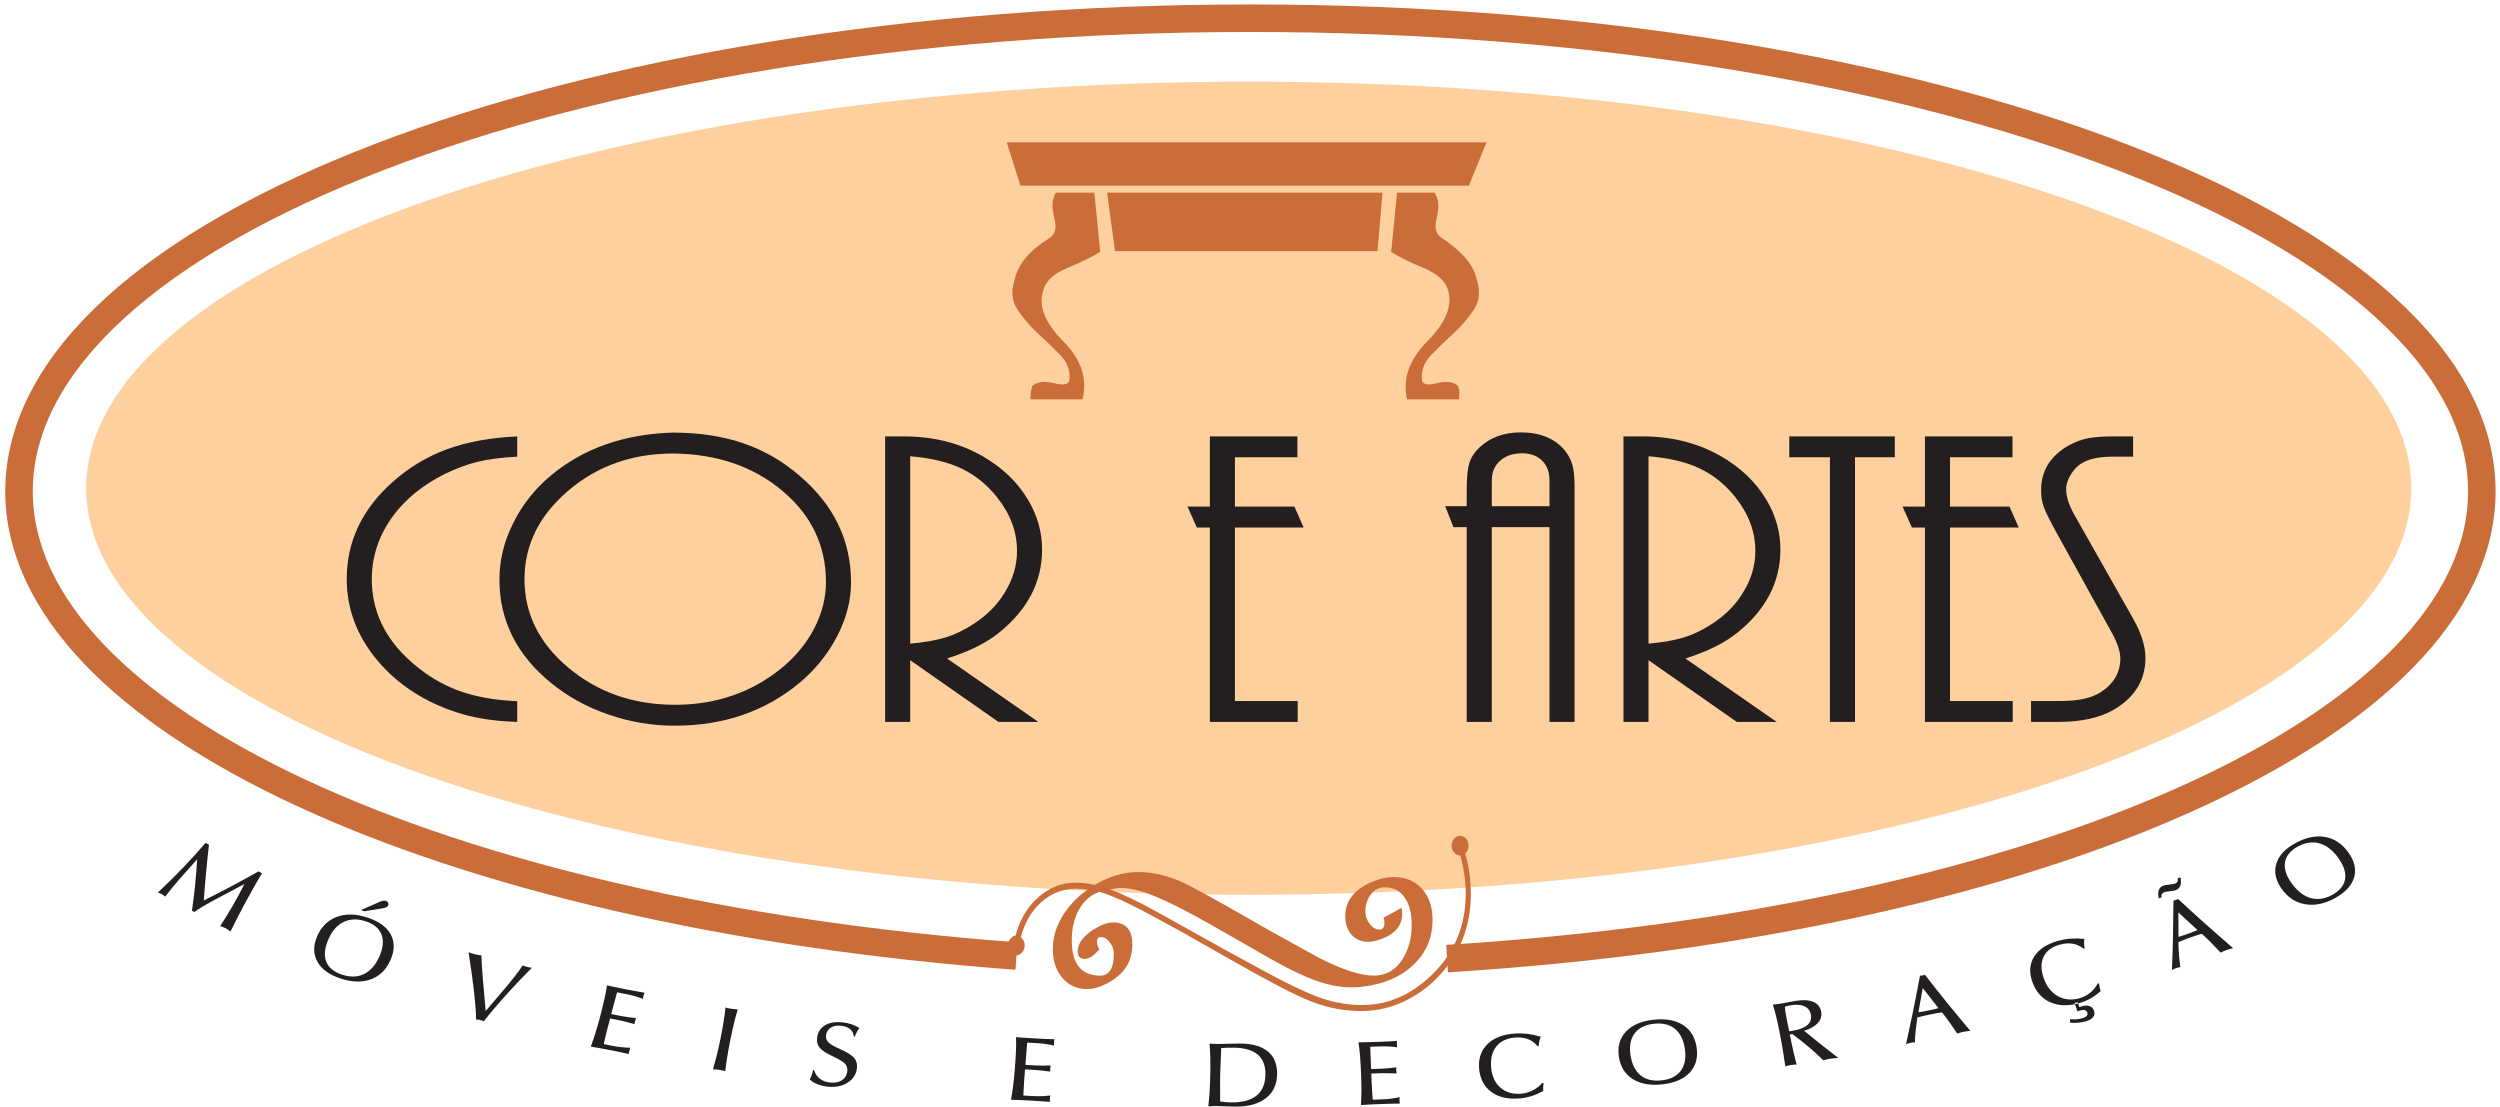 <?xml version="1.0" encoding="UTF-8"?>
<svg xmlns="http://www.w3.org/2000/svg" xmlns:xlink="http://www.w3.org/1999/xlink" width="289pt" height="128pt" viewBox="0 0 289 128" version="1.1">
<g id="surface1">
<path style=" stroke:none;fill-rule:evenodd;fill:rgb(99.599%,81.599%,62%);fill-opacity:1;" d="M 144.355 9.441 C 218.566 9.441 278.746 30.488 278.746 56.438 C 278.746 82.391 218.566 103.438 144.355 103.438 C 70.145 103.438 9.961 82.391 9.961 56.438 C 9.961 30.488 70.145 9.441 144.355 9.441 "/>
<path style=" stroke:none;fill-rule:evenodd;fill:rgb(13.699%,12.199%,12.5%);fill-opacity:1;" d="M 18.246 103.18 C 19.262 102.23 20.23 101.273 21.152 100.312 C 22.074 99.352 22.945 98.395 23.766 97.434 L 24.156 97.648 C 24.016 98.879 23.898 100.031 23.801 101.098 C 23.703 102.164 23.621 103.16 23.559 104.09 C 24.543 103.605 25.562 103.086 26.609 102.527 C 27.66 101.969 28.75 101.371 29.887 100.734 L 30.281 100.945 C 29.602 102.094 28.965 103.23 28.355 104.355 C 27.75 105.48 27.176 106.594 26.637 107.699 C 26.547 107.617 26.461 107.547 26.371 107.484 C 26.281 107.418 26.191 107.359 26.094 107.309 C 26.008 107.262 25.91 107.219 25.809 107.18 C 25.703 107.141 25.586 107.102 25.453 107.062 C 25.957 106.293 26.441 105.504 26.906 104.695 C 27.371 103.887 27.82 103.055 28.254 102.195 L 24.965 103.941 C 24.41 104.234 23.934 104.5 23.527 104.742 C 23.125 104.984 22.762 105.219 22.441 105.438 C 22.43 105.426 22.418 105.41 22.402 105.398 C 22.387 105.387 22.363 105.375 22.332 105.355 C 22.297 105.336 22.27 105.324 22.25 105.316 C 22.23 105.309 22.207 105.305 22.188 105.301 C 22.332 104.297 22.453 103.297 22.555 102.301 C 22.652 101.309 22.73 100.32 22.789 99.34 L 20.703 101.684 C 20.422 102.004 20.148 102.324 19.883 102.648 C 19.621 102.973 19.359 103.305 19.105 103.645 C 19.035 103.586 18.965 103.535 18.902 103.488 C 18.836 103.441 18.77 103.402 18.703 103.363 C 18.641 103.332 18.57 103.297 18.5 103.27 C 18.426 103.242 18.344 103.211 18.246 103.18 Z M 42.262 106.5 C 41.324 106.191 40.477 106.215 39.73 106.578 C 38.98 106.934 38.395 107.598 37.969 108.566 C 37.523 109.582 37.438 110.445 37.707 111.148 C 37.977 111.852 38.594 112.359 39.551 112.676 C 40.5 112.984 41.348 112.961 42.09 112.594 C 42.836 112.23 43.426 111.551 43.859 110.562 C 44.297 109.566 44.375 108.719 44.098 108.02 C 43.824 107.316 43.211 106.809 42.262 106.5 Z M 39.371 113.117 C 38.059 112.684 37.16 112.031 36.68 111.152 C 36.199 110.273 36.199 109.289 36.676 108.203 C 37.156 107.109 37.91 106.371 38.945 105.988 C 39.973 105.605 41.145 105.633 42.457 106.062 C 43.793 106.5 44.695 107.152 45.168 108.016 C 45.637 108.875 45.629 109.863 45.137 110.98 C 44.652 112.086 43.902 112.824 42.891 113.203 C 41.871 113.582 40.703 113.555 39.371 113.117 Z M 41.723 105.207 L 43.898 104.25 C 44.043 104.184 44.176 104.141 44.301 104.125 C 44.43 104.109 44.535 104.113 44.625 104.141 C 44.738 104.18 44.82 104.25 44.871 104.355 C 44.918 104.461 44.922 104.566 44.875 104.668 C 44.84 104.754 44.773 104.82 44.68 104.867 C 44.582 104.914 44.422 104.965 44.195 105.008 L 42.137 105.34 Z M 55.027 117.844 C 55.039 117.207 54.969 116.215 54.824 114.871 C 54.676 113.527 54.457 111.934 54.168 110.086 C 54.285 110.129 54.402 110.168 54.523 110.203 C 54.641 110.238 54.77 110.273 54.906 110.309 C 55.047 110.344 55.18 110.371 55.301 110.395 C 55.422 110.414 55.543 110.434 55.656 110.449 C 55.66 111.098 55.719 112.035 55.824 113.27 L 55.859 113.617 L 56.145 116.871 L 58.137 114.535 C 58.66 113.926 59.102 113.387 59.469 112.914 C 59.836 112.441 60.156 112.008 60.426 111.609 L 60.453 111.621 C 60.668 111.699 60.836 111.754 60.949 111.781 C 61.016 111.797 61.082 111.812 61.156 111.824 C 61.23 111.836 61.344 111.852 61.488 111.871 C 60.359 113.004 59.32 114.098 58.379 115.152 C 57.434 116.203 56.617 117.172 55.93 118.066 C 55.855 118.031 55.781 118 55.715 117.973 C 55.645 117.949 55.574 117.926 55.5 117.906 C 55.43 117.891 55.352 117.875 55.277 117.863 C 55.199 117.855 55.117 117.848 55.027 117.844 Z M 68.297 120.988 C 68.48 120.492 68.66 119.953 68.844 119.371 C 69.023 118.793 69.203 118.164 69.383 117.484 C 69.582 116.723 69.746 116.059 69.871 115.48 C 70.004 114.906 70.098 114.383 70.168 113.91 C 70.555 113.992 70.934 114.074 71.309 114.152 C 71.68 114.23 72.051 114.305 72.41 114.375 C 72.781 114.449 73.141 114.516 73.492 114.578 C 73.844 114.641 74.184 114.699 74.516 114.754 C 74.488 114.812 74.465 114.871 74.441 114.926 C 74.422 114.98 74.402 115.039 74.387 115.102 C 74.371 115.156 74.359 115.215 74.348 115.277 C 74.34 115.34 74.328 115.406 74.324 115.477 C 74.059 115.367 73.766 115.266 73.453 115.172 C 73.137 115.082 72.793 115 72.418 114.926 L 71.328 114.711 L 70.945 116.16 L 70.66 117.227 L 71.859 117.461 C 72.109 117.508 72.371 117.551 72.648 117.59 C 72.926 117.629 73.219 117.66 73.531 117.691 C 73.504 117.758 73.48 117.816 73.469 117.859 C 73.453 117.906 73.438 117.953 73.426 117.996 C 73.41 118.062 73.387 118.176 73.355 118.328 C 73.352 118.352 73.348 118.371 73.344 118.383 C 72.965 118.277 72.641 118.191 72.367 118.121 C 72.09 118.051 71.867 118 71.691 117.965 L 70.527 117.738 L 70.234 118.836 C 70.176 119.07 70.105 119.352 70.027 119.668 C 69.953 119.988 69.871 120.332 69.793 120.699 L 70.875 120.91 C 71.195 120.973 71.52 121.02 71.855 121.055 C 72.188 121.09 72.527 121.109 72.875 121.117 C 72.852 121.16 72.836 121.207 72.82 121.254 C 72.805 121.309 72.781 121.383 72.754 121.484 C 72.727 121.586 72.711 121.66 72.699 121.711 C 72.691 121.762 72.684 121.805 72.68 121.844 C 72.352 121.77 72.016 121.695 71.668 121.621 C 71.32 121.547 70.961 121.477 70.594 121.402 C 70.227 121.332 69.852 121.262 69.469 121.191 C 69.086 121.121 68.699 121.055 68.297 120.988 Z M 82.422 123.621 C 82.574 123.094 82.723 122.539 82.871 121.949 C 83.016 121.359 83.156 120.734 83.289 120.07 C 83.441 119.324 83.562 118.66 83.652 118.074 C 83.742 117.488 83.816 116.953 83.867 116.469 C 83.988 116.5 84.105 116.531 84.223 116.555 C 84.336 116.582 84.449 116.602 84.562 116.617 C 84.676 116.637 84.785 116.648 84.906 116.656 C 85.023 116.668 85.152 116.676 85.289 116.68 C 85.152 117.117 85.016 117.605 84.883 118.156 C 84.746 118.711 84.594 119.402 84.422 120.238 C 84.273 120.98 84.152 121.641 84.059 122.223 C 83.965 122.805 83.895 123.344 83.844 123.828 C 83.75 123.797 83.645 123.77 83.531 123.746 C 83.418 123.719 83.289 123.695 83.141 123.672 C 82.992 123.652 82.859 123.637 82.742 123.629 C 82.625 123.621 82.52 123.617 82.422 123.621 Z M 93.996 123.695 L 94.105 123.684 C 94.223 124.105 94.441 124.438 94.762 124.688 C 95.082 124.941 95.484 125.094 95.961 125.141 C 96.504 125.195 96.957 125.109 97.312 124.883 C 97.668 124.66 97.879 124.328 97.941 123.895 C 97.988 123.547 97.918 123.25 97.723 123.012 C 97.531 122.773 97.066 122.484 96.336 122.141 C 95.531 121.77 95 121.426 94.746 121.109 C 94.488 120.793 94.395 120.402 94.461 119.938 C 94.551 119.309 94.852 118.836 95.367 118.523 C 95.887 118.211 96.551 118.098 97.371 118.18 C 98.102 118.254 98.758 118.469 99.344 118.832 L 99.352 118.836 C 99.23 118.992 99.129 119.152 99.043 119.316 C 98.957 119.48 98.883 119.652 98.816 119.828 L 98.699 119.816 C 98.668 119.461 98.527 119.18 98.27 118.965 C 98.012 118.75 97.652 118.621 97.191 118.574 C 96.73 118.527 96.344 118.602 96.035 118.801 C 95.727 119 95.547 119.285 95.492 119.656 C 95.449 119.973 95.531 120.242 95.734 120.469 C 95.941 120.691 96.379 120.949 97.051 121.246 C 97.926 121.633 98.492 121.992 98.762 122.32 C 99.023 122.648 99.121 123.059 99.055 123.547 C 98.957 124.23 98.594 124.77 97.969 125.164 C 97.344 125.559 96.594 125.711 95.727 125.625 C 95.273 125.578 94.871 125.484 94.512 125.344 C 94.152 125.203 93.855 125.02 93.609 124.789 C 93.699 124.617 93.777 124.438 93.84 124.254 C 93.906 124.07 93.961 123.883 93.996 123.695 Z M 116.875 127.133 C 116.965 126.617 117.051 126.062 117.125 125.465 C 117.199 124.867 117.262 124.223 117.316 123.527 C 117.379 122.75 117.422 122.07 117.445 121.488 C 117.469 120.898 117.473 120.371 117.453 119.895 C 117.852 119.926 118.242 119.949 118.625 119.977 C 119.008 120.004 119.387 120.027 119.758 120.047 C 120.137 120.07 120.504 120.086 120.863 120.102 C 121.219 120.113 121.566 120.125 121.902 120.133 C 121.887 120.195 121.871 120.254 121.863 120.312 C 121.852 120.371 121.844 120.43 121.84 120.496 C 121.836 120.551 121.832 120.609 121.836 120.676 C 121.836 120.738 121.84 120.805 121.844 120.875 C 121.562 120.801 121.254 120.738 120.926 120.691 C 120.602 120.645 120.246 120.609 119.863 120.59 L 118.742 120.527 L 118.625 122.008 L 118.539 123.098 L 119.762 123.168 C 120.02 123.18 120.289 123.188 120.57 123.188 C 120.848 123.188 121.145 123.18 121.461 123.164 C 121.441 123.238 121.43 123.297 121.426 123.344 C 121.418 123.391 121.414 123.438 121.41 123.48 C 121.406 123.547 121.402 123.664 121.402 123.816 C 121.398 123.84 121.398 123.859 121.395 123.875 C 121.004 123.82 120.664 123.781 120.383 123.75 C 120.098 123.719 119.867 123.699 119.688 123.688 L 118.496 123.621 L 118.406 124.746 C 118.387 124.988 118.367 125.27 118.352 125.594 C 118.332 125.922 118.312 126.27 118.301 126.645 L 119.406 126.703 C 119.734 126.723 120.066 126.727 120.402 126.715 C 120.742 126.703 121.078 126.676 121.426 126.637 C 121.41 126.68 121.398 126.73 121.395 126.781 C 121.387 126.832 121.379 126.91 121.371 127.012 C 121.363 127.117 121.359 127.195 121.359 127.246 C 121.359 127.293 121.359 127.34 121.359 127.379 C 121.023 127.348 120.68 127.32 120.324 127.297 C 119.965 127.273 119.598 127.25 119.219 127.23 C 118.844 127.207 118.461 127.188 118.07 127.172 C 117.68 127.156 117.281 127.145 116.875 127.133 Z M 139.68 127.898 C 139.738 127.383 139.789 126.82 139.828 126.223 C 139.863 125.621 139.891 124.977 139.906 124.281 C 139.922 123.5 139.922 122.82 139.91 122.238 C 139.898 121.648 139.867 121.121 139.824 120.648 C 139.996 120.656 140.164 120.664 140.324 120.668 C 140.484 120.676 140.637 120.68 140.785 120.684 C 141.047 120.684 141.469 120.676 142.043 120.656 C 142.621 120.641 143.066 120.629 143.379 120.633 C 144.789 120.645 145.859 120.953 146.582 121.562 C 147.305 122.168 147.656 123.051 147.633 124.207 C 147.609 125.391 147.172 126.312 146.316 126.965 C 145.465 127.621 144.281 127.941 142.77 127.926 C 142.539 127.926 142.188 127.914 141.711 127.891 C 141.238 127.871 140.875 127.859 140.633 127.855 C 140.48 127.855 140.332 127.859 140.18 127.867 C 140.023 127.871 139.855 127.883 139.68 127.898 Z M 141.051 127.336 C 141.312 127.371 141.555 127.395 141.77 127.41 C 141.98 127.426 142.176 127.434 142.352 127.438 C 143.633 127.445 144.602 127.184 145.262 126.648 C 145.922 126.113 146.262 125.309 146.281 124.23 C 146.301 123.207 146.008 122.438 145.395 121.914 C 144.781 121.391 143.867 121.125 142.648 121.113 C 142.402 121.113 142.16 121.113 141.914 121.117 C 141.676 121.125 141.426 121.141 141.172 121.156 C 141.156 121.562 141.137 122.082 141.113 122.719 C 141.074 123.645 141.055 124.168 141.051 124.289 C 141.047 124.559 141.043 124.918 141.043 125.367 C 141.039 125.816 141.043 126.473 141.051 127.336 Z M 157.328 127.742 C 157.359 127.223 157.375 126.66 157.379 126.062 C 157.379 125.461 157.367 124.816 157.34 124.117 C 157.309 123.34 157.266 122.664 157.219 122.078 C 157.176 121.496 157.113 120.969 157.039 120.496 C 157.438 120.488 157.828 120.48 158.215 120.473 C 158.598 120.461 158.977 120.453 159.348 120.438 C 159.727 120.426 160.098 120.41 160.457 120.391 C 160.812 120.371 161.16 120.352 161.496 120.328 C 161.484 120.391 161.48 120.453 161.477 120.512 C 161.473 120.57 161.473 120.629 161.477 120.691 C 161.477 120.75 161.48 120.809 161.492 120.871 C 161.5 120.934 161.512 121 161.523 121.07 C 161.234 121.023 160.922 120.988 160.59 120.973 C 160.262 120.953 159.902 120.953 159.52 120.969 L 158.398 121.008 L 158.457 122.488 L 158.5 123.582 L 159.727 123.539 C 159.984 123.527 160.254 123.512 160.531 123.484 C 160.809 123.457 161.105 123.426 161.418 123.383 C 161.406 123.453 161.402 123.516 161.402 123.559 C 161.402 123.609 161.402 123.656 161.406 123.699 C 161.406 123.766 161.418 123.879 161.438 124.035 C 161.438 124.059 161.438 124.078 161.438 124.094 C 161.043 124.074 160.699 124.066 160.414 124.059 C 160.129 124.055 159.895 124.055 159.715 124.062 L 158.52 124.105 L 158.566 125.23 C 158.578 125.473 158.594 125.758 158.613 126.078 C 158.633 126.406 158.656 126.754 158.688 127.125 L 159.801 127.086 C 160.129 127.074 160.457 127.047 160.793 127.004 C 161.125 126.961 161.461 126.906 161.801 126.832 C 161.789 126.879 161.785 126.93 161.785 126.98 C 161.785 127.031 161.785 127.109 161.789 127.215 C 161.793 127.316 161.801 127.395 161.805 127.445 C 161.812 127.492 161.816 127.539 161.82 127.578 C 161.484 127.578 161.137 127.582 160.781 127.59 C 160.422 127.598 160.051 127.609 159.672 127.625 C 159.297 127.637 158.914 127.656 158.523 127.672 C 158.133 127.695 157.734 127.719 157.328 127.742 Z M 177.867 120.93 L 177.738 120.938 C 177.438 120.562 177.078 120.293 176.656 120.133 C 176.234 119.965 175.746 119.902 175.188 119.941 C 174.227 120.004 173.496 120.34 173 120.945 C 172.5 121.551 172.293 122.355 172.371 123.363 C 172.453 124.367 172.801 125.145 173.414 125.699 C 174.031 126.254 174.812 126.5 175.766 126.438 C 176.254 126.402 176.707 126.285 177.129 126.078 C 177.547 125.871 177.938 125.57 178.301 125.18 L 178.441 125.227 C 178.414 125.367 178.398 125.512 178.391 125.656 C 178.383 125.801 178.383 125.953 178.387 126.109 C 177.934 126.371 177.477 126.574 177.012 126.719 C 176.543 126.863 176.059 126.953 175.551 126.988 C 174.223 127.078 173.152 126.812 172.344 126.188 C 171.531 125.566 171.078 124.672 170.984 123.504 C 170.891 122.348 171.219 121.41 171.961 120.691 C 172.703 119.973 173.766 119.566 175.152 119.473 C 175.633 119.441 176.117 119.457 176.605 119.516 C 177.09 119.578 177.594 119.688 178.117 119.848 C 178.047 120 177.988 120.16 177.949 120.34 C 177.91 120.516 177.883 120.715 177.867 120.93 Z M 191.172 118.348 C 190.172 118.461 189.438 118.828 188.969 119.453 C 188.496 120.074 188.336 120.898 188.48 121.926 C 188.633 123 189.02 123.793 189.637 124.301 C 190.258 124.809 191.078 125.004 192.094 124.887 C 193.102 124.773 193.84 124.402 194.301 123.777 C 194.766 123.152 194.922 122.316 194.773 121.266 C 194.629 120.215 194.242 119.438 193.617 118.93 C 192.996 118.426 192.18 118.234 191.172 118.348 Z M 192.172 125.352 C 190.773 125.508 189.629 125.301 188.727 124.727 C 187.828 124.148 187.301 123.285 187.137 122.133 C 186.973 120.977 187.246 120.016 187.957 119.258 C 188.664 118.5 189.715 118.043 191.109 117.883 C 192.527 117.723 193.68 117.926 194.562 118.492 C 195.441 119.055 195.969 119.93 196.133 121.113 C 196.297 122.281 196.031 123.238 195.336 123.988 C 194.641 124.734 193.586 125.191 192.172 125.352 Z M 207.133 120.723 C 207.195 121.031 207.27 121.367 207.355 121.734 C 207.445 122.102 207.555 122.543 207.691 123.062 C 207.598 123.059 207.496 123.062 207.387 123.07 C 207.277 123.082 207.156 123.098 207.027 123.117 C 206.891 123.137 206.77 123.164 206.668 123.188 C 206.566 123.215 206.473 123.242 206.387 123.27 C 206.281 122.543 206.168 121.82 206.047 121.105 C 205.926 120.391 205.789 119.676 205.648 118.969 C 205.531 118.402 205.418 117.887 205.301 117.426 C 205.188 116.965 205.066 116.531 204.938 116.125 C 205.074 116.117 205.211 116.102 205.355 116.09 C 205.492 116.074 205.637 116.055 205.785 116.031 C 206.027 115.992 206.348 115.934 206.75 115.852 C 207.152 115.777 207.434 115.723 207.594 115.699 C 208.434 115.562 209.109 115.602 209.609 115.812 C 210.113 116.023 210.418 116.398 210.527 116.934 C 210.621 117.414 210.504 117.848 210.164 118.23 C 209.824 118.617 209.285 118.93 208.555 119.168 C 209.203 119.699 209.859 120.219 210.516 120.742 C 211.176 121.262 211.836 121.777 212.5 122.293 C 212.34 122.301 212.188 122.312 212.039 122.328 C 211.891 122.34 211.75 122.359 211.617 122.383 C 211.488 122.402 211.355 122.426 211.223 122.457 C 211.086 122.488 210.938 122.523 210.777 122.57 C 210.238 122.031 209.672 121.516 209.07 121.012 C 208.477 120.508 207.848 120.02 207.191 119.539 L 206.902 119.586 Z M 206.828 119.207 C 206.875 119.203 206.93 119.199 206.988 119.191 C 207.047 119.184 207.129 119.172 207.234 119.152 C 208.02 119.027 208.59 118.805 208.945 118.484 C 209.301 118.164 209.43 117.758 209.328 117.262 C 209.238 116.82 208.996 116.508 208.598 116.328 C 208.199 116.145 207.676 116.105 207.023 116.211 C 206.898 116.23 206.781 116.254 206.664 116.277 C 206.547 116.305 206.438 116.336 206.336 116.367 C 206.344 116.547 206.359 116.73 206.387 116.922 C 206.41 117.117 206.457 117.375 206.523 117.703 Z M 221.773 117.02 C 221.992 116.984 222.199 116.949 222.402 116.914 C 222.609 116.875 222.809 116.836 223.004 116.797 C 223.195 116.758 223.379 116.715 223.562 116.672 C 223.746 116.629 223.918 116.586 224.086 116.539 L 222.266 114.215 Z M 220.34 120.711 C 220.609 119.492 220.879 118.234 221.145 116.93 C 221.406 115.629 221.68 114.25 221.953 112.789 C 222.012 112.785 222.066 112.781 222.113 112.777 C 222.164 112.773 222.211 112.77 222.246 112.762 C 222.293 112.75 222.34 112.738 222.383 112.723 C 222.43 112.707 222.473 112.691 222.512 112.672 C 223.363 113.773 224.227 114.863 225.105 115.949 C 225.98 117.031 226.871 118.102 227.773 119.164 C 227.621 119.18 227.477 119.199 227.348 119.215 C 227.219 119.234 227.094 119.254 226.977 119.277 C 226.863 119.301 226.746 119.332 226.625 119.367 C 226.508 119.398 226.383 119.438 226.254 119.48 C 225.953 119.02 225.656 118.586 225.367 118.18 C 225.074 117.773 224.781 117.387 224.492 117.027 C 224.273 117.055 224.047 117.094 223.824 117.133 C 223.598 117.176 223.371 117.219 223.145 117.27 C 222.906 117.316 222.664 117.367 222.418 117.426 C 222.172 117.48 221.914 117.547 221.648 117.613 L 221.488 118.816 C 221.449 119.078 221.422 119.352 221.402 119.633 C 221.387 119.914 221.371 120.199 221.363 120.496 C 221.27 120.5 221.184 120.504 221.094 120.512 C 221.008 120.523 220.922 120.535 220.84 120.551 C 220.766 120.57 220.684 120.59 220.602 120.613 C 220.523 120.641 220.434 120.672 220.34 120.711 Z M 240.992 109.633 L 240.867 109.668 C 240.477 109.363 240.055 109.172 239.602 109.094 C 239.148 109.016 238.656 109.051 238.121 109.199 C 237.199 109.449 236.57 109.918 236.242 110.605 C 235.91 111.293 235.914 112.117 236.254 113.082 C 236.594 114.039 237.133 114.73 237.875 115.148 C 238.621 115.566 239.445 115.652 240.355 115.406 C 240.824 115.277 241.238 115.07 241.594 114.785 C 241.949 114.504 242.254 114.137 242.508 113.684 L 242.656 113.703 C 242.672 113.844 242.691 113.984 242.719 114.129 C 242.75 114.273 242.785 114.422 242.832 114.57 C 242.457 114.914 242.062 115.203 241.645 115.434 C 241.227 115.668 240.777 115.848 240.289 115.98 C 239.016 116.328 237.906 116.281 236.953 115.836 C 236 115.391 235.328 114.605 234.934 113.488 C 234.547 112.383 234.621 111.406 235.16 110.562 C 235.703 109.719 236.637 109.113 237.965 108.75 C 238.426 108.625 238.902 108.543 239.395 108.508 C 239.883 108.473 240.402 108.48 240.953 108.535 C 240.922 108.695 240.91 108.863 240.918 109.043 C 240.926 109.223 240.949 109.422 240.992 109.633 Z M 239.289 118.219 L 239.316 117.809 C 239.555 117.84 239.785 117.848 240.016 117.832 C 240.242 117.812 240.465 117.777 240.676 117.719 C 240.93 117.652 241.113 117.559 241.215 117.449 C 241.316 117.336 241.344 117.207 241.297 117.066 C 241.246 116.926 241.152 116.832 241.012 116.785 C 240.867 116.738 240.695 116.746 240.484 116.801 C 240.438 116.816 240.387 116.832 240.336 116.852 C 240.281 116.871 240.227 116.895 240.16 116.922 L 239.82 115.953 L 240.18 115.855 L 240.379 116.426 C 240.418 116.406 240.461 116.391 240.508 116.375 C 240.555 116.359 240.625 116.336 240.719 116.309 C 241.051 116.219 241.336 116.219 241.574 116.312 C 241.812 116.406 241.977 116.578 242.066 116.836 C 242.168 117.117 242.133 117.363 241.961 117.582 C 241.789 117.797 241.496 117.961 241.09 118.074 C 240.809 118.148 240.52 118.199 240.215 118.227 C 239.914 118.25 239.605 118.246 239.289 118.219 Z M 251.836 108.305 C 252.043 108.242 252.242 108.18 252.438 108.117 C 252.633 108.051 252.824 107.984 253.012 107.918 C 253.191 107.852 253.367 107.789 253.539 107.719 C 253.715 107.652 253.879 107.586 254.035 107.516 L 251.816 105.473 Z M 251.078 112.145 C 251.129 110.906 251.168 109.625 251.195 108.305 C 251.223 106.984 251.242 105.586 251.254 104.105 C 251.312 104.098 251.363 104.086 251.41 104.074 C 251.457 104.066 251.504 104.055 251.539 104.039 C 251.582 104.023 251.625 104.004 251.668 103.984 C 251.711 103.965 251.746 103.941 251.785 103.918 C 252.824 104.891 253.875 105.848 254.938 106.793 C 255.996 107.742 257.07 108.68 258.152 109.605 C 258.004 109.641 257.867 109.676 257.738 109.715 C 257.613 109.75 257.496 109.785 257.383 109.824 C 257.277 109.863 257.164 109.91 257.051 109.961 C 256.941 110.008 256.824 110.062 256.707 110.125 C 256.324 109.711 255.953 109.324 255.594 108.961 C 255.234 108.598 254.875 108.258 254.523 107.941 C 254.312 108.004 254.098 108.066 253.883 108.141 C 253.664 108.211 253.449 108.285 253.23 108.363 C 253.008 108.445 252.777 108.527 252.547 108.617 C 252.309 108.707 252.066 108.805 251.82 108.91 L 251.871 110.117 C 251.883 110.383 251.906 110.656 251.938 110.934 C 251.969 111.215 252.008 111.5 252.055 111.793 C 251.961 111.805 251.871 111.824 251.789 111.844 C 251.703 111.867 251.621 111.891 251.547 111.918 C 251.473 111.945 251.398 111.977 251.32 112.012 C 251.246 112.051 251.164 112.094 251.078 112.145 Z M 252.059 101.422 C 252.145 101.812 252.141 102.133 252.047 102.387 C 251.953 102.637 251.77 102.812 251.496 102.91 C 251.453 102.922 251.41 102.938 251.363 102.949 C 251.316 102.961 251.262 102.969 251.199 102.98 L 250.551 103.062 C 250.539 103.062 250.523 103.066 250.504 103.07 C 250.359 103.094 250.27 103.109 250.238 103.121 C 250.082 103.176 249.977 103.25 249.922 103.344 C 249.867 103.434 249.848 103.57 249.871 103.742 L 249.551 103.859 C 249.465 103.453 249.469 103.129 249.559 102.887 C 249.648 102.641 249.836 102.469 250.113 102.371 C 250.16 102.352 250.219 102.34 250.285 102.324 C 250.352 102.312 250.426 102.301 250.504 102.293 L 251.156 102.203 C 251.203 102.199 251.254 102.188 251.301 102.176 C 251.348 102.164 251.398 102.148 251.449 102.133 C 251.574 102.086 251.66 102.016 251.711 101.918 C 251.758 101.82 251.77 101.691 251.738 101.535 Z M 265.613 97.867 C 264.762 98.34 264.273 98.941 264.148 99.676 C 264.02 100.414 264.273 101.219 264.902 102.09 C 265.562 103.008 266.297 103.582 267.105 103.812 C 267.914 104.043 268.754 103.918 269.625 103.438 C 270.484 102.961 270.973 102.355 271.094 101.621 C 271.211 100.887 270.949 100.07 270.309 99.176 C 269.66 98.281 268.934 97.723 268.121 97.492 C 267.312 97.27 266.477 97.395 265.613 97.867 Z M 269.918 103.828 C 268.727 104.484 267.582 104.719 266.484 104.531 C 265.387 104.34 264.484 103.758 263.781 102.777 C 263.07 101.789 262.852 100.824 263.133 99.875 C 263.406 98.93 264.141 98.129 265.332 97.473 C 266.547 96.805 267.691 96.562 268.77 96.75 C 269.844 96.934 270.742 97.531 271.469 98.539 C 272.184 99.531 272.406 100.496 272.137 101.426 C 271.863 102.359 271.129 103.16 269.918 103.828 "/>
<path style="fill:none;stroke-width:31.81;stroke-linecap:butt;stroke-linejoin:miter;stroke:rgb(79.199%,42.699%,22.4%);stroke-opacity:1;stroke-miterlimit:22.926;" d="M -174.795 1175.064 C -224.552 505.824 -449.886 21.979 -711.921 21.979 C -1013.982 21.979 -1258.937 659.441 -1258.937 1445.485 C -1258.937 2231.529 -1013.982 2868.992 -711.921 2868.992 C -443.554 2868.992 -214.663 2362.036 -171.863 1672.808 " transform="matrix(0,0.1,0.1,0,0,128)"/>
<path style=" stroke:none;fill-rule:evenodd;fill:rgb(79.199%,42.699%,22.4%);fill-opacity:1;" d="M 161.496 22.273 L 165.832 22.273 C 166.32 23.008 166.406 23.961 166.094 25.137 C 165.77 26.316 165.988 27.117 166.75 27.562 C 167.699 28.195 168.539 28.898 169.262 29.664 C 169.988 30.434 170.469 31.309 170.711 32.305 C 171.137 33.633 171.043 34.777 170.406 35.746 C 169.781 36.715 169 37.625 168.094 38.477 C 167.176 39.32 166.312 40.156 165.5 40.98 C 164.676 41.809 164.301 42.734 164.363 43.781 C 164.363 44.422 164.938 44.598 166.07 44.309 C 167.219 44.023 168.039 44.121 168.539 44.617 C 168.664 44.891 168.719 45.176 168.699 45.461 C 168.676 45.742 168.664 45.977 168.664 46.16 L 162.652 46.16 C 162.121 43.789 162.914 41.551 165.02 39.43 C 167.125 37.309 167.926 35.363 167.414 33.582 C 167.113 32.504 166.164 31.637 164.582 30.984 C 162.988 30.332 161.738 29.715 160.82 29.121 Z M 126.508 22.273 L 127.184 29.121 C 126.203 29.715 124.934 30.332 123.371 30.984 C 121.797 31.637 120.871 32.504 120.59 33.582 C 120.016 35.363 120.785 37.309 122.891 39.43 C 124.996 41.551 125.746 43.789 125.133 46.16 L 119.117 46.16 C 119.117 45.484 119.191 44.977 119.34 44.617 C 119.891 44.121 120.746 44.023 121.902 44.309 C 123.059 44.598 123.641 44.422 123.641 43.781 C 123.703 42.734 123.328 41.809 122.516 40.98 C 121.691 40.156 120.828 39.32 119.91 38.477 C 119.004 37.625 118.223 36.715 117.598 35.746 C 116.961 34.777 116.867 33.633 117.297 32.305 C 117.68 30.543 119.004 28.965 121.254 27.562 C 121.996 27.117 122.191 26.316 121.871 25.137 C 121.547 23.961 121.609 23.008 122.059 22.273 Z M 127.977 22.273 L 159.82 22.273 L 159.238 29.031 L 128.895 29.031 Z M 116.379 16.453 L 171.844 16.453 L 169.801 21.465 L 117.965 21.465 L 116.379 16.453 "/>
<path style=" stroke:none;fill-rule:evenodd;fill:rgb(79.199%,42.699%,22.4%);fill-opacity:1;" d="M 131.551 100.809 C 133.242 100.809 134.957 101.199 136.695 101.992 C 137.594 102.395 139.938 103.676 143.73 105.832 C 145.66 106.957 148.566 108.59 152.465 110.723 C 155.16 112.094 157.266 112.781 158.785 112.781 C 160.539 112.781 161.82 111.828 162.625 109.926 C 163.004 109.023 163.191 108.016 163.191 106.898 C 163.191 105.648 162.949 104.637 162.461 103.875 C 161.91 103.004 161.121 102.57 160.09 102.57 C 159.434 102.57 158.895 102.84 158.473 103.391 C 158.051 103.938 157.84 104.594 157.84 105.375 C 157.84 105.883 158.004 106.355 158.336 106.797 C 158.66 107.234 159.039 107.461 159.465 107.461 C 159.852 107.461 160.047 107.188 160.047 106.645 C 160.047 106.465 160.008 106.281 159.914 106.102 L 162.02 104.953 C 162.07 105.203 162.094 105.414 162.094 105.594 C 162.094 106.953 161.316 107.926 159.754 108.523 C 159.121 108.758 158.594 108.879 158.156 108.879 C 157.383 108.879 156.746 108.609 156.25 108.066 C 155.758 107.523 155.512 106.801 155.512 105.902 C 155.512 104.141 156.543 102.824 158.605 101.945 C 159.48 101.57 160.305 101.387 161.082 101.387 C 162.844 101.387 164.145 102.117 164.977 103.586 C 165.395 104.34 165.602 105.273 165.602 106.375 C 165.602 108.27 164.973 109.883 163.711 111.211 C 162.637 112.359 161.246 113.18 159.539 113.664 C 158.438 113.977 157.312 114.141 156.172 114.141 C 154.395 114.141 152.379 113.602 150.121 112.527 C 149.027 112.016 147.883 111.41 146.676 110.723 L 142.48 108.32 C 140.43 107.148 139.039 106.363 138.309 105.965 C 136.723 105.098 135.301 104.387 134.031 103.832 C 132.238 103.043 130.781 102.648 129.656 102.648 C 129.297 102.648 128.848 102.703 128.305 102.801 C 129.613 103.273 131.359 104.109 133.555 105.305 C 135.363 106.32 138.086 107.836 141.703 109.84 C 143.293 110.711 144.887 111.574 146.473 112.441 C 148.312 113.434 149.93 114.23 151.328 114.832 C 153.383 115.734 155.422 116.184 157.445 116.184 C 160.445 116.184 163.16 115 165.586 112.633 C 168.152 110.113 169.438 106.996 169.438 103.281 C 169.438 101.883 169.23 100.422 168.812 98.898 C 168.539 98.898 168.301 98.789 168.102 98.562 C 167.902 98.336 167.805 98.066 167.805 97.746 C 167.805 97.449 167.902 97.184 168.098 96.957 C 168.289 96.73 168.52 96.617 168.781 96.617 C 169.051 96.617 169.281 96.727 169.477 96.945 C 169.672 97.164 169.77 97.438 169.77 97.746 C 169.77 98.137 169.641 98.434 169.379 98.66 C 169.812 100.172 170.031 101.738 170.031 103.367 C 170.031 106.352 169.219 108.996 167.59 111.293 C 166.34 113.066 164.793 114.445 162.953 115.438 C 161.172 116.398 159.336 116.875 157.445 116.875 C 155.719 116.875 154.066 116.617 152.488 116.098 C 151.309 115.715 149.762 115.023 147.852 114.02 C 146.344 113.227 144.199 112.043 141.426 110.469 L 136.547 107.691 C 136.496 107.672 135.359 107.051 133.129 105.832 C 130.512 104.41 128.5 103.5 127.086 103.094 C 126.047 103.465 125.246 104.188 124.668 105.262 C 124.156 106.234 123.898 107.391 123.898 108.707 C 123.898 111.426 125 112.781 127.199 112.781 C 128.234 112.781 128.758 111.934 128.758 110.23 C 128.758 109.77 128.602 109.336 128.289 108.926 C 127.984 108.523 127.625 108.32 127.23 108.32 C 126.949 108.32 126.809 108.516 126.809 108.91 C 126.809 109.168 126.902 109.445 127.086 109.738 C 126.445 110.484 125.891 110.855 125.414 110.855 C 124.863 110.855 124.586 110.57 124.586 110.012 C 124.586 108.938 125.379 107.98 126.973 107.137 C 127.609 106.797 128.176 106.629 128.672 106.629 C 130.156 106.629 130.895 107.488 130.895 109.215 C 130.895 111.188 129.914 112.684 127.941 113.699 C 127.109 114.129 126.352 114.34 125.66 114.34 C 124.5 114.34 123.547 113.91 122.812 113.047 C 122.074 112.184 121.707 111.078 121.707 109.723 C 121.707 108.055 122.293 106.473 123.465 104.969 C 124.07 104.191 124.816 103.48 125.715 102.84 C 125.051 102.77 124.605 102.738 124.383 102.738 C 122.867 102.738 121.539 103.25 120.383 104.285 C 119.23 105.316 118.438 106.676 118.004 108.355 C 118.305 108.59 118.453 108.902 118.453 109.285 C 118.453 109.578 118.359 109.844 118.172 110.082 C 117.98 110.316 117.758 110.434 117.504 110.434 C 117.258 110.434 117.027 110.316 116.824 110.082 C 116.621 109.844 116.52 109.578 116.52 109.285 C 116.52 109.012 116.605 108.766 116.785 108.539 C 116.965 108.312 117.172 108.18 117.406 108.152 C 118.008 105.871 119.207 104.152 121.008 102.992 C 121.98 102.359 123.102 102.043 124.383 102.043 C 125.176 102.043 125.898 102.129 126.551 102.297 C 128.207 101.305 129.871 100.809 131.551 100.809 "/>
<path style=" stroke:none;fill-rule:evenodd;fill:rgb(13.699%,12.199%,12.5%);fill-opacity:1;" d="M 59.789 83.453 C 57.051 83.371 54.676 82.988 52.688 82.312 C 49.273 81.191 46.441 79.414 44.195 76.996 C 41.457 74.012 40.082 70.66 40.082 66.938 C 40.082 62.586 41.859 58.84 45.414 55.695 C 47.305 54.02 49.402 52.758 51.707 51.922 C 54.004 51.082 56.703 50.594 59.789 50.445 L 59.789 52.789 C 57.949 52.891 56.426 53.086 55.211 53.383 C 53.992 53.68 52.707 54.16 51.359 54.82 C 48.887 56.066 46.906 57.668 45.441 59.633 C 43.801 61.879 42.98 64.312 42.98 66.938 C 42.98 70.645 44.504 73.844 47.562 76.535 C 49.223 78.004 51.016 79.094 52.934 79.812 C 54.863 80.531 57.141 80.941 59.789 81.059 Z M 77.77 50.008 C 80.758 50.008 83.461 50.414 85.855 51.215 C 88.246 52.023 90.434 53.277 92.402 54.969 C 96.391 58.352 98.379 62.473 98.379 67.324 C 98.379 69.406 97.848 71.469 96.789 73.523 C 95.719 75.586 94.273 77.387 92.434 78.93 C 88.457 82.238 83.648 83.891 77.996 83.891 C 75.363 83.891 72.812 83.461 70.32 82.594 C 67.824 81.734 65.609 80.516 63.68 78.93 C 59.711 75.695 57.734 71.707 57.734 66.984 C 57.734 64.773 58.258 62.613 59.316 60.492 C 60.363 58.367 61.82 56.527 63.68 54.969 C 67.43 51.84 72.121 50.18 77.77 50.008 Z M 77.801 52.426 C 73.098 52.426 69.082 53.848 65.738 56.684 C 62.332 59.566 60.633 62.992 60.633 66.961 C 60.633 70.957 62.332 74.383 65.738 77.211 C 69.141 80.051 73.238 81.473 78.027 81.473 C 82.785 81.473 86.902 80.051 90.375 77.211 C 91.98 75.891 93.234 74.363 94.137 72.621 C 95.035 70.883 95.48 69.098 95.48 67.273 C 95.48 63.047 93.781 59.516 90.375 56.684 C 87.031 53.895 82.836 52.477 77.801 52.426 Z M 120.031 83.453 L 115.422 83.453 L 105.219 76.32 L 105.219 83.453 L 102.32 83.453 L 102.32 50.445 L 104.465 50.445 C 107.871 50.445 110.879 51.199 113.512 52.691 C 115.844 54.02 117.637 55.727 118.871 57.824 C 119.934 59.625 120.465 61.531 120.465 63.527 C 120.465 67.25 118.812 70.453 115.508 73.125 C 114.023 74.324 112.016 75.324 109.48 76.121 Z M 105.219 74.406 C 106.922 74.25 108.305 74 109.363 73.672 C 110.422 73.34 111.512 72.812 112.609 72.086 C 114.113 71.105 115.301 69.906 116.141 68.504 C 117.09 66.977 117.566 65.375 117.566 63.691 C 117.566 61.473 116.785 59.387 115.223 57.438 C 114.062 55.984 112.688 54.887 111.113 54.145 C 109.543 53.402 107.574 52.938 105.219 52.742 Z M 150.012 83.453 L 139.859 83.453 L 139.859 60.984 L 138.355 60.984 L 137.277 58.566 L 139.859 58.566 L 139.859 50.445 L 149.98 50.445 L 149.98 52.863 L 142.758 52.863 L 142.758 58.566 L 149.637 58.566 L 150.703 60.984 L 142.758 60.984 L 142.758 81.035 L 150.012 81.035 Z M 182.02 83.453 L 179.121 83.453 L 179.121 60.938 L 172.453 60.938 L 172.453 83.453 L 169.555 83.453 L 169.555 60.938 L 168.02 60.938 L 167.062 58.52 L 169.555 58.52 L 169.555 56.562 C 169.555 55.191 169.652 54.176 169.859 53.523 C 170.059 52.871 170.453 52.27 171.027 51.727 C 172.266 50.562 173.859 49.984 175.789 49.984 C 178.016 49.984 179.707 50.668 180.863 52.039 C 181.309 52.582 181.605 53.152 181.773 53.746 C 181.941 54.332 182.02 55.207 182.02 56.363 Z M 179.121 58.52 L 179.121 55.523 C 179.121 54.574 178.836 53.812 178.27 53.254 C 177.695 52.684 176.926 52.402 175.965 52.402 C 174.898 52.402 174.047 52.691 173.414 53.262 C 172.77 53.832 172.453 54.598 172.453 55.547 L 172.453 58.52 Z M 205.383 83.453 L 200.773 83.453 L 190.57 76.32 L 190.57 83.453 L 187.672 83.453 L 187.672 50.445 L 189.816 50.445 C 193.223 50.445 196.23 51.199 198.863 52.691 C 201.199 54.02 202.988 55.727 204.227 57.824 C 205.285 59.625 205.816 61.531 205.816 63.527 C 205.816 67.25 204.164 70.453 200.859 73.125 C 199.379 74.324 197.367 75.324 194.836 76.121 Z M 190.57 74.406 C 192.273 74.25 193.656 74 194.719 73.672 C 195.773 73.34 196.863 72.812 197.961 72.086 C 199.465 71.105 200.652 69.906 201.492 68.504 C 202.445 66.977 202.918 65.375 202.918 63.691 C 202.918 61.473 202.137 59.387 200.574 57.438 C 199.414 55.984 198.039 54.887 196.469 54.145 C 194.895 53.402 192.926 52.938 190.57 52.742 Z M 214.438 83.453 L 211.539 83.453 L 211.539 52.863 L 206.84 52.863 L 206.84 50.445 L 219.039 50.445 L 219.039 52.863 L 214.438 52.863 Z M 232.672 83.453 L 222.52 83.453 L 222.52 60.984 L 221.016 60.984 L 219.938 58.566 L 222.52 58.566 L 222.52 50.445 L 232.645 50.445 L 232.645 52.863 L 225.422 52.863 L 225.422 58.566 L 232.297 58.566 L 233.367 60.984 L 225.422 60.984 L 225.422 81.035 L 232.672 81.035 Z M 234.789 83.453 L 234.789 81.035 L 238.242 81.035 C 240.215 81.035 241.719 80.711 242.766 80.066 C 244.328 79.086 245.109 77.766 245.109 76.121 C 245.109 75.305 244.773 74.289 244.09 73.078 L 237.887 61.859 C 237.035 60.324 236.504 59.262 236.285 58.668 C 236.059 58.074 235.949 57.41 235.949 56.684 C 235.949 54.426 237.016 52.691 239.164 51.484 C 239.895 51.082 240.637 50.809 241.379 50.66 C 242.121 50.52 243.152 50.445 244.469 50.445 L 246.586 50.445 L 246.586 52.789 L 244.27 52.789 C 242.797 52.789 241.656 53.004 240.848 53.441 C 240.281 53.73 239.816 54.176 239.43 54.785 C 239.047 55.391 238.848 55.977 238.848 56.535 C 238.848 57.379 239.145 58.336 239.746 59.418 L 246.586 71.508 C 247.535 73.184 248.012 74.695 248.012 76.047 C 248.012 78.633 246.773 80.637 244.301 82.074 C 242.695 82.988 240.578 83.453 237.945 83.453 L 234.789 83.453 "/>
</g>
</svg>
